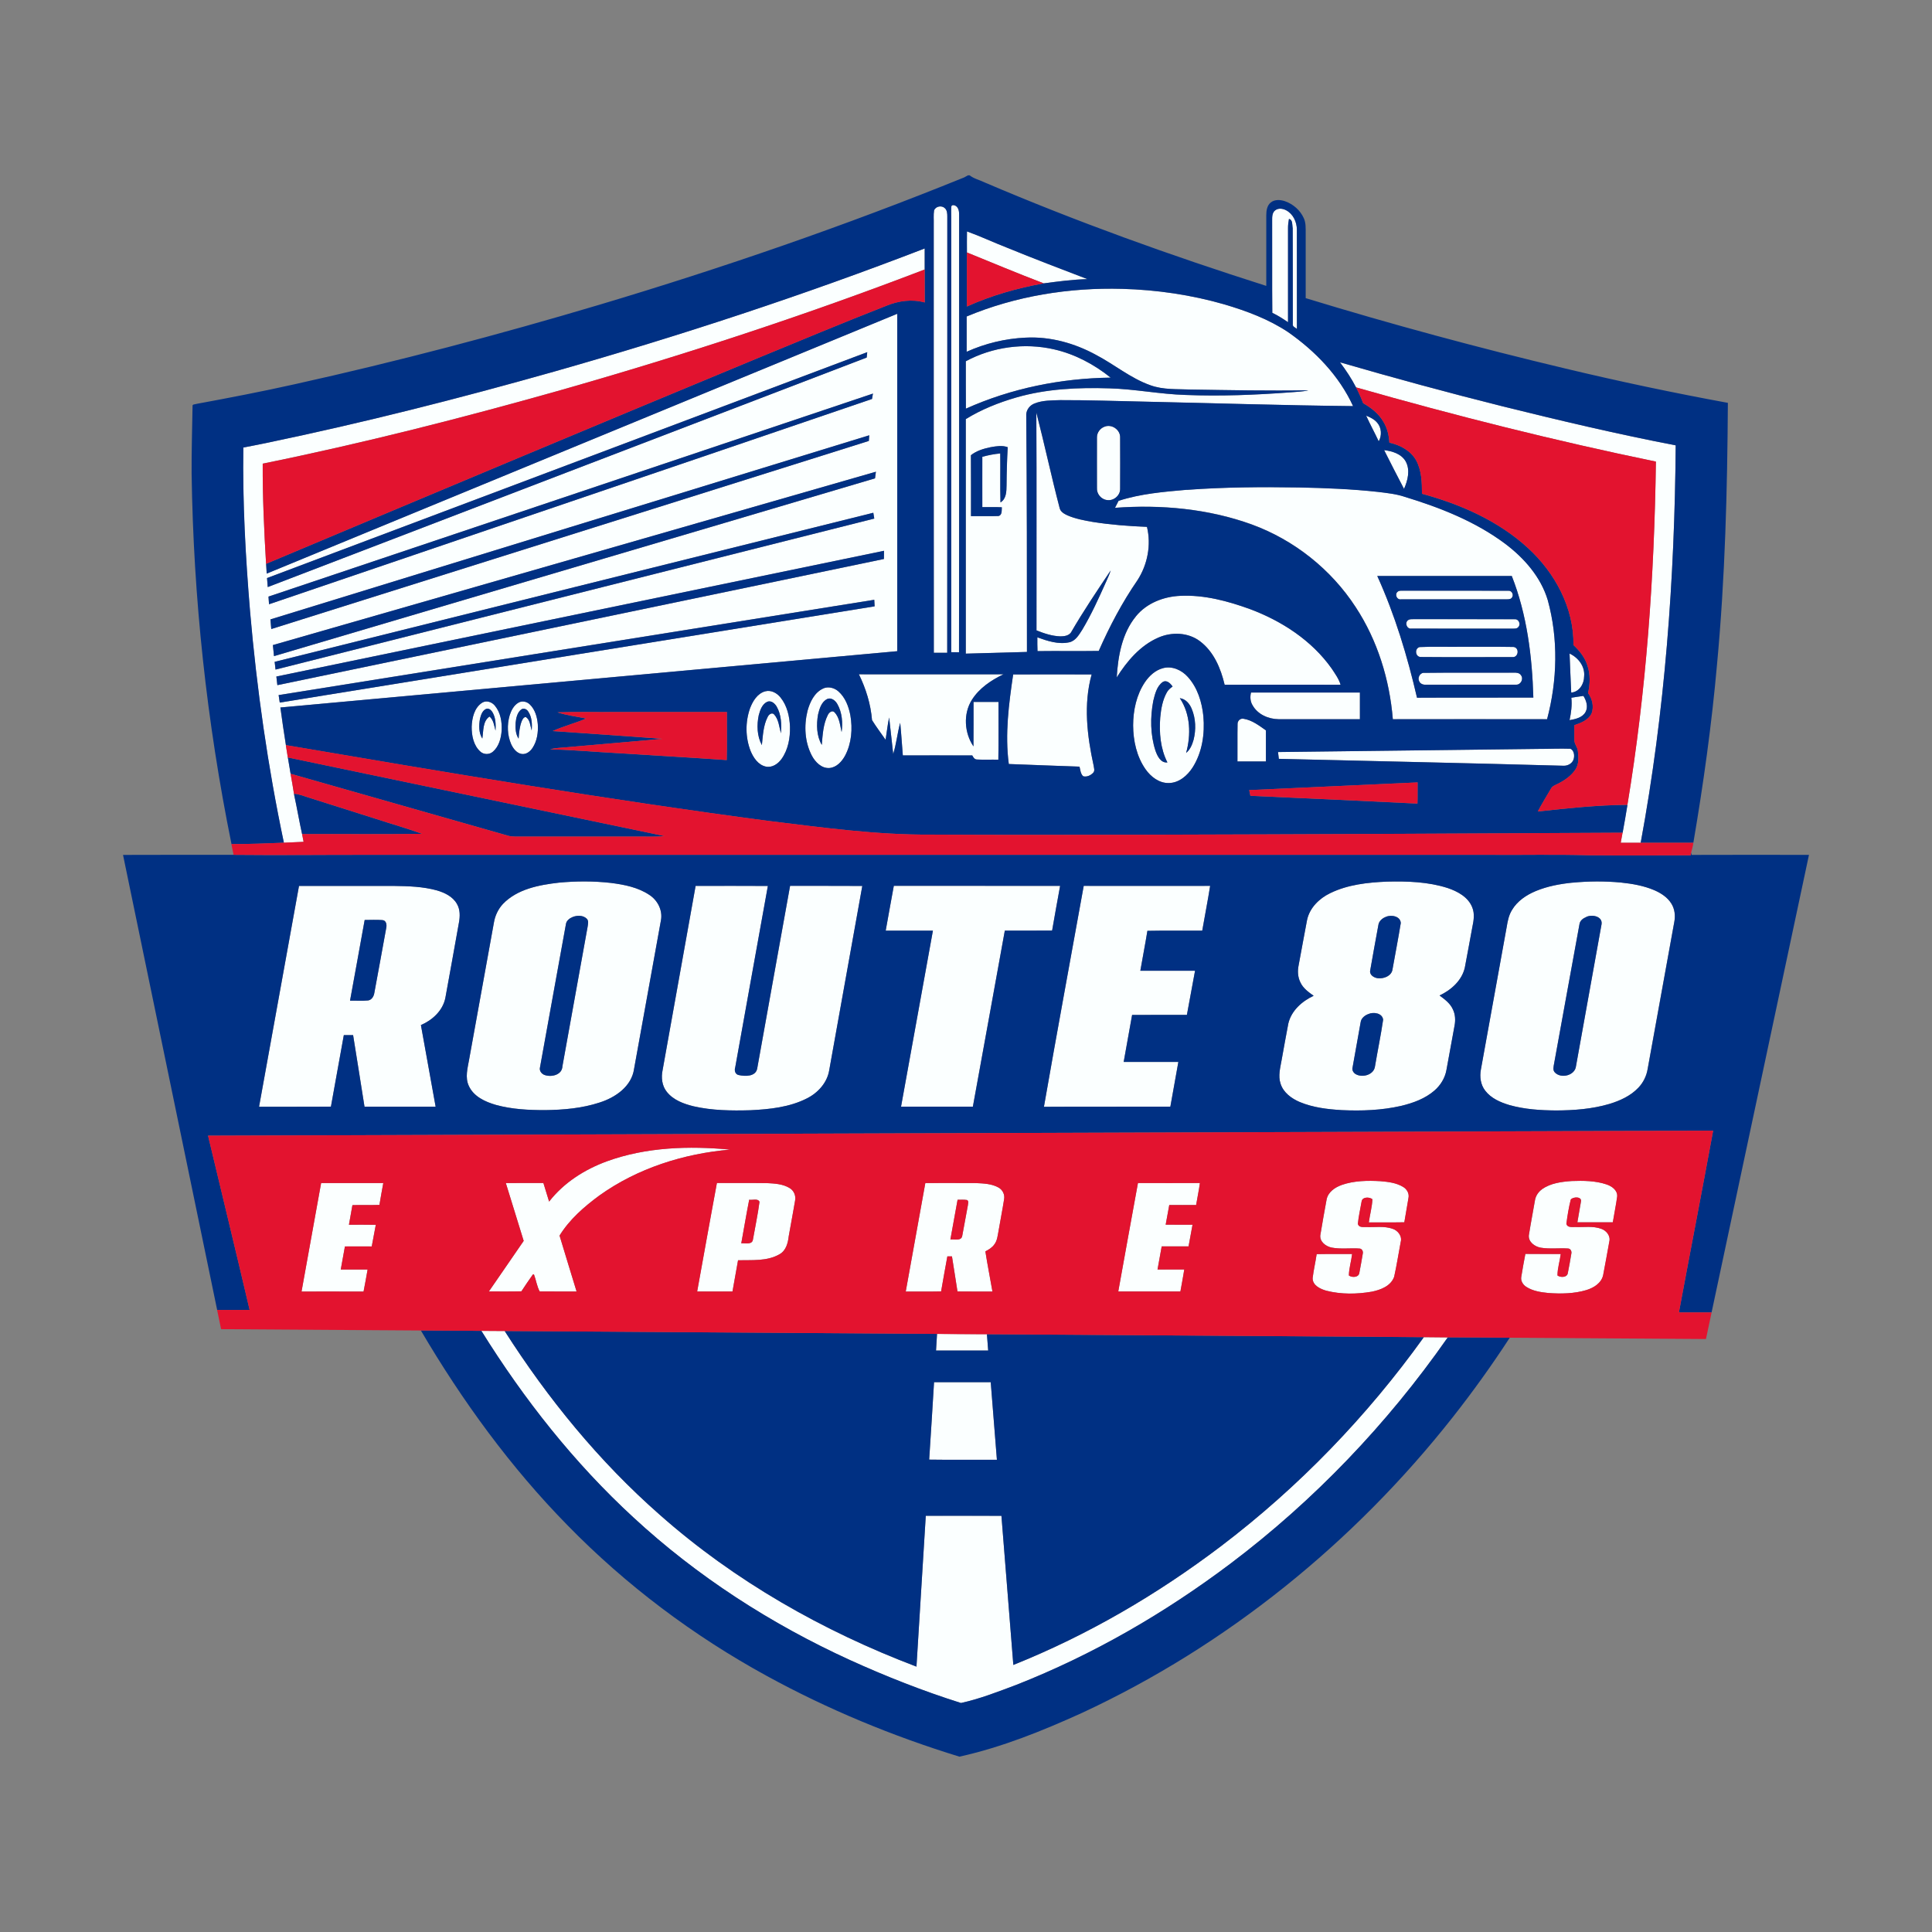 <?xml version="1.0" encoding="UTF-8"?>
<svg id="Layer_1" xmlns="http://www.w3.org/2000/svg" version="1.1" viewBox="0 0 500 500">
  <rect x="0" y="0" width="500" height="500" fill="#808080" stroke="none"/>
  <!-- Generator: Adobe Illustrator 29.7.1, SVG Export Plug-In . SVG Version: 2.1.1 Build 8)  -->
  <defs>
    <style>
      .st0 {
        fill: #e3132f;
      }

      .st1 {
        fill: #fbffff;
      }

      .st2 {
        fill: #003083;
      }
    </style>
  </defs>
  <path class="st1" d="M246.21,53.42c.14-.51.86-.34,1.18-.1.77.53.85,1.55.83,2.41-.03,37.69.03,75.39-.03,113.08-.67-.01-1.34-.02-2.01-.02V56.07c0-.88-.05-1.77.03-2.65"/>
  <path class="st1" d="M241.74,54.45c.39-1.09,1.98-1.38,2.79-.58.61.55.63,1.42.63,2.18-.02,37.63.02,75.26-.02,112.89-1.16,0-2.32,0-3.47,0-.04-36.96,0-73.92-.02-110.88.04-1.21-.1-2.43.09-3.62"/>
  <path class="st1" d="M329.98,54.46c.81-.69,2.02-.52,2.89-.04,1.79.95,2.74,3.01,2.76,4.98.02,8.57,0,17.14.01,25.71-.44-.35-1.21-.58-1.06-1.29-.03-8.25.03-16.5-.03-24.76-.16-.79.08-2.21-.97-2.4-.15.8-.25,1.6-.24,2.41,0,8.1,0,16.21,0,24.31-1.31-.89-2.64-1.75-4.07-2.43-.08-7.96,0-15.93-.04-23.89,0-.9-.02-1.97.75-2.61"/>
  <path class="st1" d="M250.25,59.88c3.52,1.27,6.92,2.88,10.41,4.23,6.88,2.82,13.83,5.46,20.77,8.12-3.79.09-7.56.6-11.31,1.1-6.67-2.55-13.27-5.3-19.88-8,0-1.81-.02-3.63.01-5.45"/>
  <path class="st1" d="M72.11,179.89h0c.1.64.19,1.29.29,1.93,51.31-8.34,102.63-16.6,153.95-24.91-.03-.56-.07-1.13-.09-1.69-51.38,8.22-102.76,16.45-154.15,24.66M71.52,175.08h0c.09.75.18,1.49.26,2.24,52.34-10.84,104.65-21.78,156.98-32.65,0-.71.01-1.41.02-2.12-52.42,10.84-104.84,21.69-157.26,32.54ZM71.08,171.28h0c.07.67.15,1.34.23,2.01,51.65-13.03,103.3-26.06,154.95-39.08-.09-.5-.17-1-.25-1.5-51.66,12.82-103.28,25.73-154.93,38.58ZM70.63,166.94h0c.09.96.19,1.91.29,2.87,51.84-15.38,103.71-30.62,155.54-46.01.07-.57.15-1.15.23-1.71-52.02,14.94-104.03,29.95-156.05,44.86ZM69.98,160.3h0c.07.83.14,1.66.22,2.5,51.55-16.23,103.1-32.46,154.65-48.68.03-.49.06-.97.1-1.46-51.67,15.84-103.31,31.78-154.98,47.65ZM69.48,154.4h0c.05.66.09,1.32.14,1.98,52.02-17.71,104.06-35.37,156.05-53.13.06-.35.18-1.04.24-1.39-52.15,17.51-104.29,35.04-156.44,52.54ZM69.11,149.6h0c.05.78.11,1.55.18,2.33,51.66-19.83,103.34-39.61,155.01-59.4.03-.35.1-1.04.14-1.39-51.79,19.46-103.54,39-155.33,58.46ZM143.62,96.1c32.33-9.19,64.31-19.7,95.67-31.8v5.44c-30.84,11.84-62.27,22.14-94.04,31.18-25.53,7.21-51.26,13.78-77.26,19.06-.04,8.65.36,17.29.87,25.92.05.84.1,1.69.15,2.54,54.38-22.44,108.79-44.82,163.18-67.24.01,29.11,0,58.21,0,87.32-53.22,4.86-106.43,9.72-159.64,14.57.44,3.25.91,6.5,1.43,9.74.17,1.07.34,2.13.51,3.2.23,1.41.46,2.82.71,4.23.34,1.8.62,3.62.92,5.42.74,3.39,1.31,6.8,2.06,10.19.14.66.27,1.33.39,2-1.71.06-3.42.15-5.12.23-4.16-19.73-7.01-39.72-8.75-59.8-1.18-14.12-1.96-28.3-1.75-42.48,1.97-.38,3.95-.76,5.92-1.17,25.14-5.23,50.05-11.55,74.75-18.55Z"/>
  <path class="st1" d="M251.26,117.82h0c.05,5.25,0,10.51.02,15.76,2.36-.03,4.73.06,7.1-.03,1-.21.81-1.49.88-2.26-1.68-.09-3.36-.03-5.05-.04,0-4.34-.01-8.68,0-13.02,1.52-.43,3.07-.73,4.64-.87.06,4.22-.06,8.45.06,12.67,1.53-.91,1.55-2.87,1.57-4.45.02-3.28.12-6.56.3-9.84-1.43-.53-2.98-.25-4.43,0-1.81.37-3.65.91-5.11,2.09M250.17,81.91c12.69-5.31,26.56-7.53,40.27-7.15,8.93.25,17.84,1.55,26.43,4.02,5.77,1.71,11.5,3.84,16.53,7.2,7,4.9,13.2,11.29,16.78,19.13-18.03-.19-36.04-.76-54.06-1.16-7.24-.14-14.48-.41-21.72-.39-2.24.08-4.58.02-6.69.88-1.15.45-2.03,1.54-2.11,2.79.18,20.5.19,41,.18,61.5-5.28.15-10.55.3-15.83.44,0-20.23,0-40.47,0-60.7,4.05-2.5,8.51-4.28,13.08-5.6,7.8-2.25,16.01-2.62,24.08-2.36,6.61.18,13.13,1.52,19.74,1.71,9,.36,18.02,0,27.01-.67,1.58-.15,3.2-.16,4.75-.54-10.14.18-20.29-.03-30.44-.19-3.51-.16-7.14.11-10.5-1.13-5.07-1.8-9.24-5.33-13.96-7.81-5.56-3.05-11.91-4.84-18.29-4.49-5.25.23-10.45,1.49-15.24,3.65-.01-3.04,0-6.08,0-9.12Z"/>
  <path class="st1" d="M249.95,93.49c6.91-3.72,15.18-4.84,22.83-3.08,5.38,1.22,10.37,3.88,14.66,7.32-12.84.16-25.73,2.75-37.47,8.03-.04-4.09,0-8.18-.02-12.27"/>
  <path class="st1" d="M346.79,93.77c13.89,4.04,27.86,7.84,41.9,11.35,14.92,3.7,29.88,7.24,44.98,10.14-.25,34.45-2.78,68.95-9.06,102.85-1.72,0-3.45,0-5.17,0,.16-.87.32-1.74.48-2.61.44-2.4.85-4.81,1.25-7.21,4.86-29.35,6.98-59.1,7.37-88.83-26.11-5.37-51.97-11.9-77.61-19.21-1.18-2.29-2.6-4.43-4.15-6.48"/>
  <path class="st1" d="M268.21,106.84c2.11,8.17,3.86,16.43,6,24.59.2,1,1.17,1.54,2.02,1.94,2.08.91,4.33,1.32,6.55,1.7,4.65.74,9.35,1.1,14.04,1.28,1.15,4.69.15,9.8-2.47,13.83-3.95,5.73-7.2,11.92-10.01,18.28-5.28.09-10.57-.02-15.85.05-.06-1.19-.04-2.38-.04-3.57,2.62.95,5.47,1.9,8.28,1.28,1.62-.37,2.49-1.93,3.33-3.22,2.39-3.99,4.3-8.25,6.21-12.5.41-.95.86-1.88,1.16-2.87-3.53,5.29-7.1,10.57-10.29,16.08-.62.83-1.76.98-2.73.98-2.15-.06-4.2-.77-6.18-1.54-.03-18.77.05-37.54-.04-56.31"/>
  <path class="st1" d="M353.55,107.56c1.05.43,2.13.94,2.87,1.83,1.14,1.31,1.24,3.34.39,4.82-1.05-2.24-2.24-4.41-3.26-6.66"/>
  <path class="st1" d="M285.9,110.41c1.84-.72,4.06.83,3.99,2.81.01,4.45.02,8.91,0,13.36,0,1.71-1.74,3.12-3.42,2.83-1.51-.18-2.69-1.63-2.58-3.13,0-4.36-.02-8.72,0-13.09-.01-1.23.85-2.39,2.01-2.78"/>
  <path class="st1" d="M358.21,116.49c2.1.26,4.44.96,5.57,2.9,1.24,2.24.55,4.94-.42,7.14-1.75-3.32-3.45-6.69-5.15-10.04"/>
  <path class="st1" d="M356.44,149.07h0c4.57,10.08,7.79,20.73,10.28,31.5,10.04-.06,20.08.01,30.11-.04-.31-10.66-1.65-21.47-5.58-31.46-11.6,0-23.2,0-34.81,0M307.15,126.76c9.67-.72,19.38-.77,29.07-.62,6.82.14,13.64.4,20.42,1.15,2.35.29,4.72.53,6.97,1.29,9.15,2.79,18.24,6.37,25.95,12.14,4.91,3.71,9.22,8.6,11.01,14.59,2.76,10.03,2.48,20.8-.18,30.81-13.31,0-26.62-.02-39.92,0-.84-10.25-3.96-20.4-9.63-29.03-6.35-9.76-15.92-17.36-26.85-21.36-11.28-4.09-23.51-5.2-35.42-4.32.3-.61.61-1.21.92-1.81,5.7-1.85,11.73-2.34,17.67-2.86Z"/>
  <path class="st1" d="M361.74,153.12c.42-.36,1.04-.2,1.55-.25,9.02.03,18.04-.01,27.06.02.85-.09,1.45.99.98,1.69-.25.49-.85.54-1.33.53-9.13,0-18.26,0-27.39,0-1.11.23-1.76-1.34-.88-1.98"/>
  <path class="st1" d="M293.98,159.5c2.78-3.42,7.19-5.11,11.51-5.3,6.18-.29,12.26,1.35,18.03,3.44,8.23,3.08,15.98,8.12,21.11,15.36.88,1.33,1.85,2.66,2.32,4.21-10-.02-20.01-.02-30.01,0-.99-4.23-2.82-8.59-6.4-11.27-3.05-2.3-7.3-2.43-10.73-.94-4.69,2.03-8.13,6.08-10.8,10.32.34-5.54,1.36-11.42,4.98-15.82"/>
  <path class="st1" d="M364.42,160.49c.44-.34,1.04-.23,1.56-.26,8.69.03,17.38-.02,26.06.02.99-.07,1.57,1.25.94,1.98-.37.53-1.07.44-1.62.46-8.7-.02-17.39,0-26.09-.02-1.18.18-1.81-1.52-.85-2.19"/>
  <path class="st1" d="M367.4,167.46c3.53-.17,7.08-.02,10.62-.07,4.55.03,9.11-.05,13.67.04,1.62.18,1.31,2.81-.32,2.62-7.92,0-15.84.05-23.76-.02-1.37-.09-1.55-2.24-.21-2.57"/>
  <path class="st1" d="M406.2,169.14c2.25,1.03,4.04,3.34,3.77,5.91,0,1.94-1.24,4.03-3.34,4.19-.14-3.37-.32-6.73-.43-10.1"/>
  <path class="st1" d="M305.34,180.69h0c2.77,4.11,2.93,9.49,1.63,14.15,1.05-.84,1.57-2.14,1.93-3.4.65-2.62.57-5.47-.47-7.97-.54-1.33-1.58-2.6-3.09-2.79M300.92,176.5h0c-1.57,1.1-2.02,3.13-2.46,4.89-.81,4.24-.77,8.74.56,12.88.49,1.38,1.34,3.22,3.1,3.06-1.81-3.57-2.16-7.69-1.86-11.63.21-2.23.6-4.52,1.71-6.5.33-.65.91-1.11,1.49-1.52-.54-.8-1.51-1.81-2.55-1.17ZM300.98,172.92c2.36-.65,4.83.48,6.41,2.24,2.53,2.77,3.68,6.53,4.05,10.2.4,4.54-.3,9.34-2.77,13.24-1.36,2.12-3.55,4.03-6.19,4.05-2.48.05-4.63-1.61-6-3.56-2.31-3.29-3.2-7.39-3.22-11.37.01-3.9.87-7.91,3.06-11.18,1.12-1.65,2.7-3.1,4.67-3.62Z"/>
  <path class="st1" d="M368.37,174.12c7.77-.1,15.55,0,23.32-.05.7-.03,1.56.01,1.96.7.71.96-.11,2.48-1.3,2.41-7.8.03-15.59,0-23.39.01-.67.04-1.39-.23-1.67-.88-.48-.86.11-2.06,1.08-2.21"/>
  <path class="st1" d="M222.29,174.52c12.47,0,24.95.01,37.42,0-3.2,1.52-6.3,3.6-8.21,6.65-2.26,3.62-1.92,8.52.43,12.01.05-3.84,0-7.68.02-11.51,2.16,0,4.31,0,6.46,0-.03,4.99.06,9.98-.04,14.96-1.86-.07-3.73.06-5.58-.06-.61-.03-.9-.59-1.17-1.05-5.99-.03-11.98,0-17.97-.01-.23-2.81-.39-5.63-.68-8.43-.74,2.66-.99,5.44-1.81,8.07-.36-3.15-.69-6.3-1.05-9.45-.42,1.9-.6,3.85-.92,5.77-1.18-1.69-2.42-3.35-3.51-5.09-.33-4.13-1.57-8.14-3.39-11.84"/>
  <path class="st1" d="M262.21,174.54c6.77-.02,13.53-.03,20.3,0-2.15,7.72-1.18,15.87.51,23.57.07.61.39,1.33-.09,1.85-.63.69-1.68,1.19-2.62.92-.68-.63-.72-1.63-.94-2.48-6.1-.23-12.2-.43-18.3-.68-1.03-7.72,0-15.54,1.13-23.19"/>
  <path class="st1" d="M214.07,180.9h0c-1.47.75-2,2.5-2.36,4-.46,2.62-.41,5.54.96,7.89.22-2.62.36-5.36,1.57-7.75.28-.61,1.1-1.32,1.72-.7,1.31,1.36,1.44,3.38,1.84,5.14.33-2.44.14-5.07-1.09-7.24-.5-.91-1.56-1.81-2.65-1.33M213.04,178.18c1.33-.58,2.91-.18,3.96.77,1.77,1.56,2.63,3.89,3.08,6.16.61,3.49.31,7.25-1.35,10.43-.84,1.55-2.23,3.09-4.09,3.23-2.04.12-3.63-1.53-4.52-3.19-1.85-3.52-2.07-7.74-1.14-11.56.62-2.3,1.77-4.8,4.07-5.83Z"/>
  <path class="st1" d="M196.37,185.07h0c-.54,2.57-.47,5.42.8,7.77.27-2.47.35-5.07,1.52-7.32.27-.6,1.09-1.24,1.67-.6,1.19,1.33,1.29,3.21,1.74,4.86.19-2.32.1-4.79-1.07-6.86-.47-.84-1.41-1.7-2.44-1.31-1.34.6-1.87,2.14-2.22,3.47M198.04,178.91c1.52-.4,3.05.45,3.97,1.62,1.7,2.12,2.33,4.9,2.43,7.56.07,2.88-.47,5.91-2.17,8.31-.91,1.28-2.45,2.35-4.09,1.99-1.96-.43-3.19-2.27-3.92-4.01-1.38-3.51-1.41-7.53-.16-11.07.7-1.85,1.9-3.84,3.93-4.4Z"/>
  <path class="st1" d="M324.13,182.46c-.57-.98-.64-2.16-.36-3.24,9.39,0,18.79,0,28.18,0,0,2.3,0,4.61,0,6.91-7.01,0-14.03,0-21.04,0-2.65-.03-5.47-1.25-6.77-3.67"/>
  <path class="st1" d="M406.66,180.57c1.04-.18,2.08-.32,3.13-.47.77,1.22,1.29,2.85.53,4.2-.83,1.44-2.62,1.81-4.12,2.08.4-1.91.68-3.86.46-5.81"/>
  <path class="st1" d="M124.21,186.07h0c-.28,1.68-.32,3.58.61,5.07.33-1.91.05-4.48,1.87-5.7,1.07.92,1.19,2.38,1.55,3.65.09-1.55.06-3.18-.68-4.58-.3-.57-.82-1.15-1.52-1.12-1.17.3-1.58,1.63-1.83,2.68M124.81,181.84c1.11-.67,2.54-.14,3.29.82,1.45,1.76,1.83,4.16,1.73,6.38-.14,1.99-.69,4.16-2.28,5.51-.91.8-2.36.77-3.25-.05-1.77-1.6-2.26-4.16-2.23-6.45.09-2.27.69-4.92,2.74-6.21Z"/>
  <path class="st1" d="M134.89,183.62h0c-1.03.81-1.31,2.21-1.44,3.44-.08,1.39-.03,2.91.77,4.1.13-1.52.23-3.07.8-4.5.2-.47.47-1.05,1.05-1.11,1.16.74,1.16,2.31,1.53,3.5.15-1.67.07-3.51-.91-4.94-.36-.58-1.19-.98-1.79-.49M134.19,181.84c.94-.56,2.17-.28,2.93.46,1.38,1.32,1.91,3.28,2.07,5.13.14,2.1-.18,4.33-1.36,6.12-.61.93-1.64,1.74-2.81,1.57-1.33-.21-2.21-1.4-2.73-2.55-1-2.31-1.09-4.98-.4-7.39.4-1.3,1.08-2.65,2.31-3.35Z"/>
  <path class="st1" d="M320.28,187.41c-.05-.85.73-1.59,1.59-1.39,2.18.36,3.99,1.76,5.75,3,0,2.68,0,5.36,0,8.04-2.46,0-4.91,0-7.37,0,.03-3.22-.03-6.44.03-9.65"/>
  <path class="st1" d="M330.75,194.62c22.43-.28,44.86-.54,67.3-.81,2.79,0,5.59-.14,8.38-.04.95.45,1.09,1.74.84,2.65-.3,1.11-1.46,1.77-2.56,1.75-24.58-.68-49.17-1.2-73.75-1.79-.07-.59-.14-1.18-.21-1.77"/>
  <path class="st1" d="M148.2,237.32h0c-.79.32-1.61.92-1.74,1.82-2.26,12.37-4.47,24.75-6.72,37.12-.23.91.49,1.76,1.34,1.99,1.76.56,4.4-.1,4.47-2.31,2.16-12.02,4.34-24.04,6.51-36.06.09-.7.35-1.53-.2-2.1-.94-.96-2.5-.92-3.67-.46M144.63,228.43c4.48-.42,9.01-.43,13.48.07,3.44.44,6.98,1.13,9.91,3.08,2.16,1.37,3.51,3.98,3.04,6.55-2.31,12.83-4.64,25.66-6.96,38.49-.63,4.55-4.86,7.44-8.95,8.72-4.53,1.49-9.34,1.9-14.09,1.96-4.27,0-8.59-.21-12.72-1.35-2.77-.8-5.78-2.17-7.03-4.96-.98-2.17-.3-4.53.09-6.74,2.14-11.8,4.28-23.61,6.41-35.41.29-1.81,1.09-3.54,2.34-4.89,3.73-3.88,9.35-4.93,14.48-5.52Z"/>
  <path class="st1" d="M354.1,262.45h0c-.95.36-1.85,1.1-1.97,2.17-.69,3.88-1.4,7.76-2.08,11.64-.21.72.26,1.44.89,1.77,1.73.94,4.62.12,4.91-2.04.67-4.04,1.52-8.05,2.11-12.09-.19-1.73-2.52-2.08-3.85-1.45M358.68,237.28h0c-.96.35-1.85,1.12-1.97,2.19-.7,3.92-1.45,7.84-2.12,11.77-.16,1.1,1.03,1.81,1.99,1.92,1.53.19,3.58-.57,3.8-2.3.71-3.99,1.49-7.97,2.14-11.97-.07-1.79-2.48-2.22-3.84-1.61ZM344.25,231.15c4.55-2.22,9.69-2.77,14.69-2.99,5.27-.13,10.66.03,15.72,1.66,2.59.88,5.34,2.35,6.37,5.04.66,1.61.37,3.38.02,5.03-.66,3.5-1.27,7.01-1.95,10.5-.75,3.36-3.53,5.82-6.54,7.24,1.35,1.01,2.79,2.05,3.47,3.65.61,1.28.67,2.76.41,4.14-.72,3.84-1.39,7.69-2.11,11.53-.37,2.05-1.53,3.92-3.09,5.28-2.42,2.1-5.51,3.22-8.58,3.96-5.05,1.16-10.27,1.35-15.42,1.11-3.68-.22-7.43-.66-10.85-2.09-2.15-.91-4.25-2.44-4.98-4.75-.69-2.05-.06-4.18.29-6.22.58-3.1,1.1-6.22,1.71-9.32.76-3.35,3.54-5.81,6.56-7.21-1.33-.96-2.74-1.95-3.44-3.49-.67-1.35-.75-2.93-.45-4.39.73-3.88,1.42-7.78,2.17-11.66.64-3.19,3.16-5.65,6-7.02Z"/>
  <path class="st1" d="M410.49,237.33h0c-.8.32-1.61.94-1.73,1.85-2.21,12.01-4.36,24.03-6.56,36.04-.12.77-.43,1.72.22,2.35,1.61,1.64,5.18.76,5.44-1.66,2.2-12.26,4.43-24.51,6.62-36.76.28-2.06-2.56-2.58-4-1.83M406.93,228.43c4.16-.4,8.37-.42,12.53-.04,2.98.31,5.98.83,8.74,2.02,1.68.75,3.32,1.8,4.31,3.39.9,1.4,1.1,3.15.79,4.76-2.3,12.69-4.6,25.39-6.9,38.08-.29,1.81-1.13,3.52-2.39,4.84-2.01,2.14-4.77,3.38-7.54,4.22-4.46,1.31-9.14,1.67-13.77,1.68-4.05-.03-8.14-.29-12.05-1.39-2.35-.69-4.76-1.73-6.29-3.73-1.2-1.53-1.47-3.6-1.12-5.47,2.23-12.3,4.46-24.61,6.68-36.91.24-1.52.55-3.06,1.37-4.38,1.37-2.32,3.71-3.88,6.15-4.9,3.01-1.25,6.25-1.84,9.47-2.18Z"/>
  <path class="st1" d="M94.37,238.09h0c-1.24,6.97-2.53,13.92-3.79,20.89,1.57-.04,3.15.09,4.71-.07.95-.16,1.47-1.12,1.59-2,1.02-5.57,2.06-11.13,3.06-16.7.2-.8.05-2.02-.98-2.09-1.53-.12-3.06-.03-4.6-.03M77.38,229.27c8.2,0,16.4,0,24.6,0,3.72.05,7.5.16,11.1,1.16,2.02.59,4.12,1.59,5.19,3.51.86,1.47.81,3.26.5,4.88-1.18,6.49-2.3,12.98-3.51,19.46-.67,3.27-3.34,5.72-6.32,7,1.26,7.04,2.54,14.09,3.81,21.13-6.14,0-12.27,0-18.41,0-.99-6.18-1.94-12.36-2.95-18.53-.8,0-1.6,0-2.4,0-1.11,6.17-2.25,12.34-3.34,18.51-6.2.06-12.4,0-18.6.02,3.43-19.05,6.89-38.1,10.34-57.15Z"/>
  <path class="st1" d="M180.02,229.27c6.24,0,12.47-.02,18.71.01-2.84,15.65-5.63,31.31-8.45,46.96-.27.79,0,1.82.91,1.98,1.66.38,4.44.43,4.79-1.75,2.85-15.74,5.64-31.49,8.5-47.22,6.23.03,12.46-.02,18.69.03-2.88,15.89-5.7,31.79-8.56,47.68-.52,3.23-2.9,5.85-5.75,7.29-4.51,2.3-9.67,2.84-14.66,3.08-4.91.14-9.88.08-14.69-1.02-2.56-.63-5.26-1.61-6.94-3.75-1.26-1.57-1.49-3.71-1.08-5.63,2.84-15.89,5.71-31.77,8.54-47.66"/>
  <path class="st1" d="M231.32,229.26c14.34.02,28.68-.01,43.03.02-.7,3.85-1.41,7.7-2.07,11.56-4.08.05-8.16,0-12.24.02-2.76,15.18-5.49,30.38-8.27,45.56-6.2,0-12.39,0-18.59,0,2.75-15.18,5.51-30.37,8.25-45.55-4.07,0-8.14,0-12.22,0,.7-3.86,1.38-7.73,2.1-11.59"/>
  <path class="st1" d="M280.47,229.26c10.91,0,21.81.02,32.71,0-.61,3.88-1.38,7.73-2.05,11.6-4.73.03-9.47-.06-14.19.04-.56,3.45-1.23,6.88-1.83,10.33,4.72,0,9.44,0,14.16,0-.7,3.81-1.4,7.62-2.11,11.42-4.72.01-9.45-.02-14.18.02-.71,4.06-1.47,8.11-2.18,12.16,4.71,0,9.43,0,14.15,0-.68,3.86-1.39,7.71-2.07,11.57-10.91.04-21.81-.03-32.72.04,3.33-19.08,6.87-38.12,10.3-57.18"/>
  <path class="st1" d="M157.08,300.54c10.16-3.69,21.22-4.02,31.88-3.02-12.02,1.04-23.98,4.82-33.84,11.87-3.93,2.9-7.72,6.18-10.31,10.38,1.44,4.83,2.95,9.64,4.41,14.47-3.18-.01-6.37.03-9.55-.02-.73-1.33-.94-2.96-1.48-4.4-.07,0-.2,0-.27,0-1.02,1.44-2.03,2.88-2.98,4.37-2.81.09-5.61.02-8.42.04,2.99-4.37,6.03-8.72,9.01-13.09-1.55-4.99-3.07-9.98-4.62-14.96,3.24-.04,6.48,0,9.72-.02.5,1.6.97,3.21,1.48,4.81,3.8-4.9,9.21-8.32,14.97-10.43"/>
  <path class="st1" d="M347.25,306.66c3.2-1.11,6.67-1.16,10.02-.97,2.01.17,4.12.42,5.88,1.49.97.57,1.63,1.72,1.37,2.87-.32,2.1-.75,4.17-1.07,6.28-3.06.06-6.13,0-9.19.03.26-2,.84-3.98.93-6-.77-.63-2.65-.64-2.8.61-.32,1.91-.78,3.81-.96,5.73.19,1.05,1.42.84,2.2.86,2.24.09,4.55-.3,6.71.42,1.42.44,2.61,1.91,2.17,3.46-.57,2.99-1.03,6.01-1.69,8.98-.85,2.41-3.52,3.41-5.81,3.87-3.87.66-7.91.71-11.73-.25-1.56-.44-3.59-1.37-3.56-3.27.25-2.08.74-4.13,1.04-6.2,3.06-.07,6.12,0,9.18-.04-.21,1.86-.81,3.69-.84,5.56.78.6,2.57.55,2.71-.69.31-1.67.63-3.34.9-5.03.11-.53-.2-1.15-.76-1.24-2.44-.19-4.92.21-7.33-.26-1.48-.31-3.06-1.48-2.92-3.15.5-3.12,1.08-6.23,1.64-9.33.4-1.92,2.19-3.12,3.93-3.73"/>
  <path class="st1" d="M399.1,307.75c2.23-1.55,5.02-1.91,7.67-2.1,3.01-.11,6.13-.09,9.02.88,1.36.45,2.89,1.52,2.75,3.14-.3,2.24-.76,4.45-1.13,6.67-3.06,0-6.11,0-9.17,0,.28-1.79.64-3.56.92-5.34.34-1.39-2.04-1.33-2.63-.55-.52,2.04-.86,4.15-1.13,6.24.22,1.08,1.51.84,2.32.86,2.21.09,4.53-.31,6.66.45,1.37.45,2.51,1.86,2.12,3.35-.53,2.9-1.04,5.81-1.6,8.7-.47,2.03-2.44,3.24-4.3,3.81-3.19.96-6.58,1-9.87.77-1.95-.2-3.99-.5-5.68-1.57-.89-.56-1.55-1.6-1.32-2.67.31-1.97.67-3.92,1.05-5.88,3.05.03,6.1,0,9.16.02-.24,1.85-.85,3.68-.85,5.56.78.58,2.53.56,2.68-.65.33-1.67.64-3.35.91-5.03.14-.57-.23-1.29-.86-1.3-2.35-.16-4.74.18-7.07-.21-1.53-.28-3.22-1.46-3.07-3.2.47-3.01,1.06-5.99,1.57-8.99.18-1.2.89-2.27,1.88-2.96"/>
  <path class="st1" d="M83.11,306.17c5.36,0,10.72,0,16.08,0-.33,1.88-.7,3.77-1,5.66-2.33.08-4.66-.02-6.99.06-.28,1.69-.6,3.37-.9,5.07,2.32,0,4.64-.03,6.95.02-.37,1.86-.68,3.73-1.05,5.6-2.31-.02-4.62,0-6.94,0-.36,1.99-.72,3.98-1.08,5.97,2.32,0,4.63,0,6.95,0-.35,1.9-.66,3.81-1.05,5.71-5.35-.03-10.7-.01-16.05-.01,1.68-9.36,3.39-18.72,5.07-28.08"/>
  <path class="st1" d="M193.89,310.49h0c-.74,3.75-1.36,7.52-2.05,11.28,1.01-.1,2.84.46,3.03-1.01.56-3.24,1.26-6.47,1.69-9.73-.44-.97-1.83-.37-2.67-.54M185.54,306.15c4.3.04,8.59-.02,12.89.03,2.04.1,4.21.21,5.98,1.32,1.07.66,1.6,1.99,1.35,3.22-.5,3.07-1.11,6.12-1.64,9.19-.2,1.77-.7,3.74-2.38,4.68-3.24,1.86-7.15,1.47-10.74,1.56-.47,2.7-.97,5.39-1.44,8.08-3.05.02-6.09,0-9.14,0,1.71-9.36,3.35-18.74,5.11-28.09Z"/>
  <path class="st1" d="M247.82,310.5h0c-.62,3.42-1.25,6.84-1.86,10.27,1.03-.12,2.89.5,3.08-1,.5-2.59.95-5.2,1.44-7.8.03-.45.31-1.15-.23-1.41-.81-.12-1.62-.06-2.43-.06M239.47,306.17c4.36,0,8.73-.03,13.09.01,1.97.09,4.05.16,5.82,1.13,1.08.57,1.7,1.82,1.49,3.03-.44,2.8-1,5.59-1.47,8.39-.21,1.13-.32,2.36-1.05,3.31-.57.83-1.45,1.36-2.33,1.81.53,3.48,1.24,6.93,1.83,10.4-3.02,0-6.03.03-9.05-.02-.45-3.03-.95-6.06-1.43-9.09-.4,0-.8,0-1.19.01-.53,3.02-1.11,6.04-1.62,9.07-3.05.07-6.1,0-9.15.03,1.68-9.36,3.39-18.72,5.07-28.08Z"/>
  <path class="st1" d="M294.51,306.15c5.34.03,10.68.02,16.02,0-.25,1.91-.67,3.79-.98,5.69-2.32.02-4.64,0-6.95,0-.32,1.69-.61,3.39-.93,5.09,2.32.02,4.64,0,6.95.01-.34,1.87-.69,3.74-1.03,5.61-2.32.01-4.64,0-6.95,0-.36,1.99-.72,3.98-1.08,5.98,2.31,0,4.61,0,6.92-.01-.28,1.91-.67,3.8-1,5.7-5.36,0-10.72,0-16.08,0,1.7-9.36,3.36-18.73,5.1-28.09"/>
  <path class="st1" d="M124.58,344.42c2.01.03,4.02.02,6.02.04,11.18,17.52,24.47,33.79,40.11,47.54,19.41,17.18,42.3,30.16,66.47,39.33.8-13.01,1.61-26.02,2.41-39.04,6.52,0,13.05-.02,19.58.01,1.01,12.86,2.06,25.72,3.08,38.59,19.23-7.7,37.27-18.25,53.76-30.75,20.08-15.25,37.79-33.59,52.48-54.08,2.06.03,4.12.03,6.19.06l-.19.27c-15.49,22.15-34.4,41.93-55.98,58.23-17.03,12.83-35.65,23.62-55.5,31.43-4.69,1.76-9.41,3.62-14.31,4.69-9.8-3.09-19.38-6.87-28.74-11.12-20.41-9.32-39.52-21.63-56.01-36.88-15.34-14.12-28.37-30.63-39.37-48.31"/>
  <path class="st1" d="M242.51,345.21c4.3.05,8.6.07,12.91.08.1,1.41.22,2.82.33,4.23-4.5,0-9,0-13.5,0,.09-1.44.18-2.88.26-4.31"/>
  <path class="st1" d="M241.73,357.71c4.89,0,9.78,0,14.67,0,.53,6.69,1.08,13.39,1.6,20.08-5.84-.03-11.69.05-17.53-.04.46-6.68.84-13.36,1.26-20.04"/>
  <path class="st2" d="M323.29,204.47h0c.1.49.2.99.31,1.49,14.41.62,28.82,1.31,43.23,2.01.07-1.83,0-3.66.04-5.48-14.53.63-29.06,1.36-43.59,1.99M330.75,194.62h0c.07.59.14,1.18.21,1.77,24.58.59,49.17,1.11,73.75,1.79,1.1.01,2.26-.64,2.56-1.75.25-.91.11-2.21-.84-2.65-2.79-.1-5.59.05-8.38.04-22.44.26-44.87.53-67.3.81ZM320.28,187.41h0c-.06,3.21,0,6.44-.03,9.65,2.46,0,4.91,0,7.37,0,0-2.68,0-5.36,0-8.04-1.76-1.24-3.58-2.64-5.75-3-.86-.2-1.64.54-1.59,1.39ZM144.24,184.35h0c2.42.79,4.98,1.09,7.47,1.61-2.85,1.2-5.86,1.97-8.68,3.24,9.49.67,18.98,1.28,28.46,2.02-8.35.74-16.7,1.46-25.05,2.19-1.36.13-2.75.15-4.08.5,5.81.17,11.61.69,17.42,1,9.43.61,18.87,1.14,28.29,1.8.12-4.14.01-8.29.05-12.43-9.67-.01-19.33,0-29,0-4.96.05-9.93-.1-14.89.08ZM134.19,181.84h0c-1.23.7-1.9,2.04-2.31,3.35-.69,2.41-.6,5.08.4,7.39.53,1.14,1.41,2.33,2.73,2.55,1.17.17,2.21-.65,2.81-1.57,1.18-1.79,1.5-4.02,1.36-6.12-.16-1.85-.69-3.81-2.07-5.13-.76-.75-1.99-1.03-2.93-.46ZM124.81,181.84h0c-2.05,1.29-2.65,3.94-2.74,6.21-.02,2.29.46,4.85,2.23,6.45.89.82,2.34.85,3.25.05,1.58-1.34,2.14-3.52,2.28-5.51.1-2.22-.28-4.62-1.73-6.38-.75-.96-2.18-1.49-3.29-.82ZM406.66,180.57h0c.22,1.95-.06,3.91-.46,5.81,1.51-.27,3.29-.64,4.12-2.08.76-1.35.23-2.98-.53-4.2-1.05.15-2.09.29-3.13.47ZM324.13,182.46h0c1.3,2.41,4.12,3.64,6.77,3.67,7.01.02,14.03,0,21.04,0,0-2.31,0-4.61,0-6.91-9.39,0-18.79,0-28.18,0-.27,1.09-.21,2.26.36,3.24ZM198.04,178.91h0c-2.03.56-3.23,2.55-3.93,4.4-1.25,3.55-1.22,7.57.16,11.07.73,1.74,1.95,3.58,3.92,4.01,1.64.36,3.18-.71,4.09-1.99,1.7-2.39,2.24-5.42,2.17-8.31-.1-2.66-.73-5.44-2.43-7.56-.93-1.17-2.45-2.03-3.97-1.62ZM213.04,178.18h0c-2.29,1.04-3.44,3.54-4.07,5.83-.94,3.82-.71,8.04,1.14,11.56.89,1.66,2.49,3.31,4.52,3.19,1.87-.14,3.25-1.68,4.09-3.23,1.67-3.17,1.96-6.93,1.35-10.43-.44-2.27-1.31-4.6-3.08-6.16-1.05-.95-2.64-1.35-3.96-.77ZM262.21,174.54h0c-1.13,7.65-2.16,15.47-1.13,23.19,6.1.25,12.2.45,18.3.68.22.84.26,1.84.94,2.48.94.28,1.99-.22,2.62-.92.47-.52.16-1.24.09-1.85-1.69-7.7-2.66-15.86-.51-23.57-6.77-.03-13.53-.02-20.3,0ZM222.29,174.52h0c1.82,3.71,3.05,7.72,3.39,11.84,1.09,1.75,2.34,3.4,3.51,5.09.32-1.92.5-3.87.92-5.77.36,3.15.69,6.3,1.05,9.45.83-2.63,1.08-5.41,1.81-8.07.28,2.81.44,5.62.68,8.43,5.99.01,11.98-.02,17.97.01.26.46.55,1.02,1.17,1.05,1.85.12,3.72,0,5.58.06.1-4.98.02-9.97.04-14.96-2.16,0-4.31,0-6.46,0-.02,3.83.03,7.67-.02,11.51-2.36-3.49-2.69-8.39-.43-12.01,1.91-3.05,5.01-5.13,8.21-6.65-12.47.02-24.95.01-37.42,0ZM300.98,172.92h0c-1.97.51-3.55,1.97-4.67,3.62-2.2,3.27-3.05,7.28-3.06,11.18.02,3.97.91,8.08,3.22,11.37,1.37,1.95,3.52,3.61,6,3.56,2.64-.02,4.84-1.93,6.19-4.05,2.47-3.9,3.17-8.7,2.77-13.24-.37-3.67-1.52-7.43-4.05-10.2-1.57-1.75-4.05-2.88-6.41-2.24ZM406.2,169.14h0c.12,3.37.29,6.73.43,10.1,2.09-.16,3.34-2.25,3.34-4.19.27-2.57-1.52-4.88-3.77-5.91ZM293.98,159.5h0c-3.62,4.41-4.63,10.29-4.98,15.82,2.67-4.23,6.11-8.29,10.8-10.32,3.43-1.5,7.68-1.36,10.73.94,3.58,2.68,5.41,7.03,6.4,11.27,10-.01,20.01-.02,30.01,0-.46-1.55-1.44-2.87-2.32-4.21-5.14-7.25-12.88-12.28-21.11-15.36-5.76-2.09-11.85-3.73-18.03-3.44-4.32.18-8.73,1.87-11.51,5.3ZM307.15,126.76h0c-5.94.52-11.97,1.01-17.67,2.86-.31.61-.61,1.21-.92,1.81,11.92-.88,24.14.23,35.42,4.32,10.93,4,20.5,11.6,26.85,21.36,5.67,8.63,8.79,18.77,9.63,29.03,13.31-.03,26.62,0,39.92,0,2.66-10.02,2.94-20.79.18-30.81-1.79-5.99-6.1-10.89-11.01-14.59-7.71-5.77-16.8-9.35-25.95-12.14-2.25-.76-4.63-1-6.97-1.29-6.78-.74-13.6-1.01-20.42-1.15-9.69-.15-19.4-.1-29.07.62ZM358.21,116.49h0c1.7,3.36,3.39,6.72,5.15,10.04.97-2.2,1.66-4.9.42-7.14-1.13-1.95-3.47-2.64-5.57-2.9ZM285.9,110.41h0c-1.16.39-2.03,1.55-2.01,2.78-.02,4.36,0,8.72,0,13.09-.1,1.51,1.08,2.95,2.58,3.13,1.68.29,3.41-1.12,3.42-2.83.03-4.45.02-8.91,0-13.36.07-1.98-2.15-3.53-3.99-2.81ZM353.55,107.56h0c1.02,2.25,2.22,4.42,3.26,6.66.85-1.48.75-3.52-.39-4.82-.75-.9-1.82-1.4-2.87-1.83ZM268.21,106.84h0c.1,18.77.01,37.54.04,56.31,1.97.78,4.03,1.48,6.18,1.54.96,0,2.11-.14,2.73-.98,3.19-5.51,6.75-10.79,10.29-16.08-.3.99-.74,1.92-1.16,2.87-1.9,4.24-3.81,8.5-6.21,12.5-.84,1.29-1.71,2.85-3.33,3.22-2.81.62-5.65-.33-8.28-1.28,0,1.19-.02,2.38.04,3.57,5.28-.07,10.56.03,15.85-.05,2.8-6.36,6.06-12.55,10.01-18.28,2.61-4.03,3.61-9.14,2.47-13.83-4.7-.19-9.4-.54-14.04-1.28-2.22-.39-4.47-.8-6.55-1.7-.85-.4-1.82-.93-2.02-1.94-2.14-8.16-3.89-16.43-6-24.59ZM249.95,93.49h0c.01,4.09-.02,8.18.02,12.27,11.74-5.27,24.62-7.86,37.47-8.03-4.29-3.44-9.27-6.1-14.66-7.32-7.65-1.76-15.92-.64-22.83,3.08ZM250.17,81.91h0c0,3.04,0,6.08,0,9.12,4.79-2.15,10-3.41,15.24-3.65,6.38-.34,12.72,1.44,18.29,4.49,4.73,2.48,8.89,6.01,13.96,7.81,3.36,1.24,6.99.98,10.5,1.13,10.15.16,20.29.36,30.44.19-1.55.39-3.17.39-4.75.54-8.98.67-18,1.03-27.01.67-6.61-.19-13.13-1.53-19.74-1.71-8.07-.26-16.28.11-24.08,2.36-4.56,1.32-9.03,3.1-13.08,5.6.01,20.23,0,40.47,0,60.7,5.28-.14,10.55-.3,15.83-.44,0-20.5,0-41-.18-61.5.08-1.25.95-2.34,2.11-2.79,2.11-.86,4.45-.8,6.69-.88,7.24-.02,14.48.24,21.72.39,18.02.39,36.04.97,54.06,1.16-3.58-7.83-9.78-14.23-16.78-19.13-5.03-3.36-10.76-5.49-16.53-7.2-8.59-2.47-17.5-3.78-26.43-4.02-13.72-.38-27.58,1.85-40.27,7.15ZM250.25,59.88h0c-.03,1.81-.02,3.63-.01,5.45,0,4.66,0,9.33,0,14,6.33-2.87,13.05-4.77,19.88-5.99,3.75-.5,7.52-1,11.31-1.1-6.94-2.66-13.89-5.3-20.77-8.12-3.49-1.36-6.89-2.96-10.41-4.23ZM329.98,54.46h0c-.76.63-.76,1.7-.75,2.61.04,7.96-.04,15.93.04,23.89,1.43.68,2.76,1.54,4.07,2.43,0-8.1,0-16.2,0-24.31-.01-.81.09-1.62.24-2.41,1.04.19.8,1.61.97,2.4.05,8.25,0,16.5.03,24.76-.15.7.62.93,1.06,1.29-.01-8.57.01-17.14-.01-25.71-.01-1.97-.97-4.03-2.76-4.98-.88-.47-2.08-.64-2.89.04ZM241.74,54.45h0c-.19,1.19-.05,2.41-.09,3.62.01,36.96-.02,73.92.02,110.88,1.16-.01,2.31-.01,3.47,0,.04-37.63,0-75.26.02-112.89,0-.76-.03-1.63-.63-2.18-.81-.8-2.39-.51-2.79.58ZM246.21,53.42h0c-.08.88-.03,1.77-.03,2.65v112.71c.67,0,1.34.01,2.01.02.07-37.69,0-75.39.03-113.08.01-.85-.06-1.87-.83-2.41-.32-.24-1.04-.4-1.18.1ZM250.46,45.37h.47c1.14.9,2.62,1.21,3.91,1.85,23.81,10.17,48.2,18.93,72.87,26.77,0-6.09,0-12.18,0-18.27,0-1.18.18-2.53,1.16-3.32,1.03-.83,2.5-.73,3.69-.32,2.12.74,3.97,2.36,4.88,4.43.55,1.22.46,2.59.47,3.9-.01,5.58,0,11.17,0,16.75,22.22,6.79,44.66,12.85,67.26,18.23,13.92,3.33,27.93,6.29,42,8.87-.14,22.6-.7,45.21-2.81,67.72-1.37,15.45-3.51,30.83-6.12,46.12-4.54.02-9.09,0-13.63,0,6.28-33.9,8.8-68.4,9.06-102.85-15.1-2.9-30.06-6.44-44.98-10.14-14.04-3.52-28-7.31-41.9-11.35,1.54,2.05,2.97,4.19,4.15,6.48.7,1.33,1.31,2.71,1.85,4.12,2.07,1.17,4.01,2.68,5.22,4.77,1,1.63,1.46,3.53,1.56,5.43,2.74.6,5.46,2.03,6.9,4.52,1.46,2.65,1.53,5.76,1.54,8.71,9.97,2.71,19.79,7,27.46,14.07,6.96,6.38,11.89,15.48,11.74,25.08,1.57,1.48,2.98,3.22,3.62,5.32.78,2.29.7,4.78.16,7.11,1.09,1.47,1.56,3.48.93,5.24-.82,1.76-2.77,2.48-4.48,3.07.02,1.25-.01,2.49,0,3.74-.06,1.09.83,1.92.92,2.99.18,1.57.29,3.31-.61,4.7-1.1,1.68-2.82,2.85-4.59,3.74-.64.34-1.42.56-1.77,1.26-1.14,1.96-2.35,3.88-3.4,5.9,7.71-.82,15.44-1.68,23.2-1.71-.39,2.41-.8,4.81-1.25,7.21-40.82.23-81.65.42-122.47.52-18.82.03-37.65.08-56.47-.03-14.11.1-28.11-1.83-42.08-3.54-41.79-5.52-83.37-12.54-124.92-19.62-.52-3.24-.99-6.49-1.43-9.74,53.22-4.86,106.43-9.72,159.64-14.57,0-29.11.01-58.21,0-87.32-54.39,22.42-108.79,44.81-163.18,67.24-.05-.85-.1-1.69-.15-2.54,42.28-17.78,84.57-35.54,126.94-53.11,11.17-4.6,22.32-9.27,33.57-13.67,3.11-1.29,6.66-1.78,9.94-.86-.03-2.84,0-5.68-.01-8.53v-5.44c-31.37,12.11-63.34,22.61-95.67,31.8-24.7,6.99-49.61,13.32-74.75,18.55-1.97.41-3.95.79-5.92,1.17-.21,14.18.57,28.35,1.75,42.48,1.74,20.08,4.58,40.08,8.75,59.8-4.52.19-9.05.36-13.57.35-6.4-31.55-9.87-63.69-10.32-95.88-.04-5.81.15-11.62.24-17.42-.12-.6.7-.48,1.04-.63,8.5-1.57,17-3.2,25.43-5.09,26.52-5.88,52.81-12.81,78.85-20.57,31.94-9.54,63.49-20.42,94.39-32.95.32-.16.64-.34.95-.53Z"/>
  <path class="st2" d="M69.11,149.6c51.79-19.46,103.54-39,155.33-58.46-.04.35-.11,1.04-.14,1.39-51.67,19.8-103.35,39.58-155.01,59.4-.06-.78-.12-1.55-.18-2.33"/>
  <path class="st2" d="M69.48,154.4c52.15-17.5,104.29-35.03,156.44-52.54-.06.35-.18,1.04-.24,1.39-52,17.76-104.04,35.41-156.05,53.13-.05-.66-.1-1.32-.14-1.98"/>
  <path class="st2" d="M69.98,160.3c51.66-15.87,103.3-31.81,154.98-47.65-.04.49-.07.97-.1,1.46-51.55,16.23-103.1,32.46-154.65,48.68-.08-.84-.15-1.67-.22-2.5"/>
  <path class="st2" d="M251.26,117.82c1.46-1.17,3.3-1.71,5.11-2.09,1.45-.25,3-.52,4.43,0-.18,3.27-.28,6.56-.3,9.84-.02,1.57-.04,3.54-1.57,4.45-.12-4.22,0-8.45-.06-12.67-1.57.14-3.13.44-4.64.87-.02,4.34,0,8.68,0,13.02,1.68.01,3.37-.04,5.05.04-.06.77.13,2.05-.88,2.26-2.37.09-4.74,0-7.1.03-.02-5.25.03-10.51-.02-15.76"/>
  <path class="st2" d="M70.63,166.94c52.03-14.91,104.03-29.92,156.05-44.86-.08.57-.16,1.14-.23,1.71-51.83,15.39-103.7,30.64-155.54,46.01-.1-.96-.2-1.91-.29-2.87"/>
  <path class="st2" d="M71.08,171.28c51.65-12.84,103.28-25.75,154.93-38.58.08.5.16,1,.25,1.5-51.65,13.02-103.3,26.06-154.95,39.08-.08-.67-.16-1.34-.23-2.01"/>
  <path class="st2" d="M71.52,175.08c52.42-10.84,104.84-21.69,157.26-32.54,0,.71-.01,1.41-.02,2.12-52.33,10.87-104.65,21.81-156.98,32.65-.08-.75-.17-1.49-.26-2.24"/>
  <path class="st2" d="M368.37,174.12h0c-.97.15-1.55,1.35-1.08,2.21.28.64,1.01.92,1.67.88,7.8,0,15.59.01,23.39-.01,1.2.07,2.01-1.45,1.3-2.41-.41-.69-1.26-.73-1.96-.7-7.77.04-15.55-.05-23.32.05M367.4,167.46h0c-1.34.32-1.16,2.47.21,2.57,7.92.07,15.84.02,23.76.02,1.62.19,1.94-2.44.32-2.62-4.55-.09-9.11,0-13.67-.04-3.54.05-7.09-.1-10.62.07ZM364.42,160.49h0c-.96.67-.33,2.37.85,2.19,8.69.03,17.39,0,26.09.02.55-.02,1.25.07,1.62-.46.64-.72.05-2.05-.94-1.98-8.69-.04-17.38,0-26.06-.02-.52.03-1.12-.08-1.56.26ZM361.74,153.12h0c-.89.64-.23,2.21.88,1.98,9.13.02,18.26,0,27.39,0,.48.01,1.08-.04,1.33-.53.47-.7-.12-1.78-.98-1.69-9.02-.03-18.04,0-27.06-.02-.51.05-1.13-.11-1.55.25ZM356.44,149.07c11.6.01,23.2,0,34.81,0,3.93,9.98,5.27,20.79,5.58,31.46-10.04.05-20.07-.02-30.11.04-2.49-10.77-5.71-21.42-10.28-31.5Z"/>
  <path class="st2" d="M72.11,179.89c51.38-8.21,102.76-16.44,154.15-24.66.03.56.06,1.13.09,1.69-51.31,8.3-102.64,16.57-153.95,24.91-.1-.65-.2-1.29-.29-1.93"/>
  <path class="st2" d="M300.92,176.5c1.04-.63,2,.38,2.55,1.17-.58.42-1.15.88-1.49,1.52-1.11,1.98-1.5,4.27-1.71,6.5-.3,3.94.04,8.06,1.86,11.63-1.76.16-2.61-1.68-3.1-3.06-1.34-4.14-1.37-8.63-.56-12.88.44-1.75.89-3.79,2.46-4.89"/>
  <path class="st2" d="M214.07,180.9c1.1-.48,2.15.43,2.65,1.33,1.23,2.18,1.42,4.81,1.09,7.24-.4-1.76-.54-3.78-1.84-5.14-.62-.62-1.44.09-1.72.7-1.22,2.39-1.35,5.13-1.57,7.75-1.37-2.36-1.42-5.27-.96-7.89.35-1.5.88-3.25,2.36-4"/>
  <path class="st2" d="M305.34,180.69c1.51.19,2.55,1.45,3.09,2.79,1.04,2.51,1.13,5.36.47,7.97-.36,1.26-.88,2.56-1.93,3.4,1.29-4.66,1.14-10.04-1.63-14.15"/>
  <path class="st2" d="M196.37,185.07c.35-1.32.88-2.86,2.22-3.47,1.03-.38,1.97.47,2.44,1.31,1.17,2.07,1.26,4.54,1.07,6.86-.45-1.65-.56-3.53-1.74-4.86-.58-.64-1.39,0-1.67.6-1.17,2.25-1.25,4.85-1.52,7.32-1.27-2.35-1.34-5.2-.8-7.77"/>
  <path class="st2" d="M124.21,186.07c.25-1.05.66-2.37,1.83-2.68.7-.04,1.22.54,1.52,1.12.74,1.4.77,3.03.68,4.58-.36-1.27-.48-2.73-1.55-3.65-1.82,1.22-1.55,3.79-1.87,5.7-.94-1.49-.9-3.39-.61-5.07"/>
  <path class="st2" d="M134.89,183.62c.6-.48,1.43-.08,1.79.49.98,1.43,1.06,3.26.91,4.94-.37-1.2-.37-2.76-1.53-3.5-.58.06-.85.64-1.05,1.11-.56,1.43-.67,2.98-.8,4.5-.8-1.19-.85-2.71-.77-4.1.13-1.23.41-2.64,1.44-3.44"/>
  <path class="st2" d="M74.49,196.03c32.51,6.77,65,13.58,97.51,20.35-2.61.27-5.24.07-7.86.13-10.25,0-20.5-.01-30.74,0-.61,0-1.22-.05-1.81-.2-18.79-5.36-37.58-10.72-56.38-16.06-.24-1.41-.48-2.82-.71-4.23"/>
  <path class="st2" d="M76.12,205.68c.03-.06.08-.19.11-.26,1.2.12,2.33.57,3.48.94,5.92,1.87,11.85,3.75,17.77,5.63,3.91,1.29,7.89,2.39,11.76,3.81-10.35.16-20.71.02-31.06.07-.75-3.39-1.32-6.8-2.06-10.19"/>
  <path class="st2" d="M280.47,229.26h0c-3.44,19.06-6.97,38.1-10.3,57.18,10.9-.07,21.81,0,32.72-.04.68-3.86,1.39-7.72,2.07-11.57-4.71,0-9.43,0-14.15,0,.71-4.06,1.47-8.11,2.18-12.16,4.73-.03,9.45,0,14.18-.02.7-3.81,1.4-7.62,2.11-11.42-4.72,0-9.44,0-14.16,0,.6-3.44,1.27-6.88,1.83-10.33,4.73-.1,9.46-.02,14.19-.04.67-3.87,1.43-7.72,2.05-11.6-10.9.02-21.81,0-32.71,0M231.32,229.26h0c-.72,3.86-1.4,7.73-2.1,11.59,4.07,0,8.14,0,12.22,0-2.75,15.18-5.51,30.37-8.25,45.55,6.2,0,12.39,0,18.59,0,2.78-15.18,5.51-30.38,8.27-45.56,4.08-.02,8.16.03,12.24-.02.66-3.86,1.37-7.71,2.07-11.56-14.34-.03-28.68,0-43.03-.02ZM180.02,229.27h0c-2.83,15.89-5.7,31.77-8.54,47.66-.41,1.92-.18,4.06,1.08,5.63,1.68,2.14,4.38,3.12,6.94,3.75,4.81,1.1,9.78,1.16,14.69,1.02,4.99-.24,10.15-.78,14.66-3.08,2.85-1.44,5.23-4.06,5.75-7.29,2.86-15.89,5.69-31.79,8.56-47.68-6.23-.05-12.46,0-18.69-.03-2.86,15.74-5.65,31.48-8.5,47.22-.34,2.19-3.12,2.13-4.79,1.75-.92-.17-1.19-1.2-.91-1.98,2.82-15.65,5.61-31.31,8.45-46.96-6.24-.04-12.47-.02-18.71-.01ZM77.38,229.27h0c-3.45,19.05-6.9,38.09-10.34,57.15,6.2-.02,12.4.03,18.6-.02,1.1-6.17,2.24-12.34,3.34-18.51.8,0,1.6,0,2.4,0,1.01,6.17,1.96,12.35,2.95,18.53,6.14,0,12.27,0,18.41,0-1.26-7.05-2.55-14.09-3.81-21.13,2.97-1.28,5.65-3.72,6.32-7,1.21-6.48,2.33-12.98,3.51-19.46.3-1.62.36-3.41-.5-4.88-1.07-1.91-3.17-2.92-5.19-3.51-3.61-1-7.39-1.11-11.1-1.16-8.2-.01-16.4,0-24.6,0ZM406.93,228.43h0c-3.23.33-6.47.93-9.47,2.18-2.44,1.02-4.78,2.58-6.15,4.9-.82,1.32-1.13,2.86-1.37,4.38-2.23,12.3-4.45,24.61-6.68,36.91-.35,1.87-.08,3.94,1.12,5.47,1.53,1.99,3.94,3.03,6.29,3.73,3.91,1.1,8,1.36,12.05,1.39,4.63-.02,9.31-.37,13.77-1.68,2.77-.84,5.52-2.09,7.54-4.22,1.26-1.33,2.1-3.03,2.39-4.84,2.3-12.69,4.59-25.39,6.9-38.08.31-1.61.11-3.36-.79-4.76-1-1.59-2.63-2.65-4.31-3.39-2.76-1.19-5.76-1.71-8.74-2.02-4.17-.39-8.37-.36-12.53.04ZM344.25,231.15h0c-2.84,1.37-5.36,3.83-6,7.02-.75,3.88-1.43,7.77-2.17,11.66-.3,1.46-.22,3.03.45,4.39.7,1.54,2.11,2.54,3.44,3.49-3.01,1.4-5.79,3.86-6.56,7.21-.61,3.1-1.14,6.22-1.71,9.32-.35,2.04-.98,4.17-.29,6.22.73,2.31,2.84,3.84,4.98,4.75,3.43,1.43,7.17,1.87,10.85,2.09,5.15.24,10.38.05,15.42-1.11,3.07-.74,6.16-1.86,8.58-3.96,1.56-1.36,2.72-3.22,3.09-5.28.71-3.84,1.39-7.69,2.11-11.53.26-1.38.2-2.86-.41-4.14-.69-1.6-2.13-2.64-3.47-3.65,3-1.42,5.79-3.88,6.54-7.24.68-3.5,1.29-7,1.95-10.5.35-1.65.63-3.41-.02-5.03-1.04-2.69-3.78-4.17-6.37-5.04-5.06-1.62-10.45-1.79-15.72-1.66-5,.21-10.14.77-14.69,2.99ZM144.63,228.43h0c-5.13.59-10.75,1.64-14.48,5.52-1.25,1.35-2.05,3.08-2.34,4.89-2.13,11.81-4.27,23.61-6.41,35.41-.39,2.21-1.07,4.58-.09,6.74,1.24,2.79,4.25,4.16,7.03,4.96,4.13,1.14,8.46,1.35,12.72,1.35,4.75-.06,9.56-.47,14.09-1.96,4.08-1.28,8.31-4.16,8.95-8.72,2.32-12.83,4.65-25.66,6.96-38.49.46-2.57-.89-5.18-3.04-6.55-2.93-1.95-6.47-2.64-9.91-3.08-4.47-.51-9-.49-13.48-.07ZM437.54,221.36c.05-.26.1-.52.13-.78.02.17.07.5.1.67,10.13-.04,20.26-.02,30.39-.01-8.41,39.47-16.81,78.94-25.2,118.41-2.82,0-5.64,0-8.46,0,2.92-15.69,5.97-31.35,8.86-47.04-129.84.46-259.67.83-389.51,1.3,3.58,15.04,7.24,30.05,10.76,45.1-2.8,0-5.61,0-8.41,0-8.12-39.25-16.22-78.51-24.36-117.76,9.54-.05,19.07-.01,28.61-.02,12.06.13,24.13-.03,36.2,0h288.69c8.59.07,17.18-.14,25.77.11,8.81.09,17.62.04,26.44.02Z"/>
  <path class="st2" d="M148.2,237.32c1.17-.46,2.73-.49,3.67.46.54.57.29,1.41.2,2.1-2.18,12.02-4.35,24.04-6.51,36.06-.08,2.2-2.71,2.86-4.47,2.31-.85-.22-1.57-1.08-1.34-1.99,2.25-12.37,4.46-24.75,6.72-37.12.13-.9.95-1.5,1.74-1.82"/>
  <path class="st2" d="M358.68,237.28c1.36-.61,3.77-.18,3.84,1.61-.65,4-1.43,7.98-2.14,11.97-.22,1.73-2.27,2.49-3.8,2.3-.96-.1-2.15-.82-1.99-1.92.66-3.93,1.42-7.85,2.12-11.77.12-1.07,1.02-1.84,1.97-2.19"/>
  <path class="st2" d="M410.49,237.33c1.44-.75,4.28-.23,4,1.83-2.2,12.25-4.43,24.5-6.62,36.76-.26,2.42-3.84,3.3-5.44,1.66-.66-.63-.34-1.58-.22-2.35,2.19-12.01,4.35-24.03,6.56-36.04.12-.92.93-1.53,1.73-1.85"/>
  <path class="st2" d="M94.37,238.09c1.53,0,3.06-.09,4.6.03,1.03.07,1.18,1.29.98,2.09-1,5.57-2.04,11.14-3.06,16.7-.12.88-.64,1.84-1.59,2-1.56.16-3.14.03-4.71.07,1.26-6.96,2.55-13.92,3.79-20.89"/>
  <path class="st2" d="M354.1,262.45c1.33-.62,3.65-.28,3.85,1.45-.59,4.05-1.43,8.06-2.11,12.09-.28,2.16-3.17,2.97-4.91,2.04-.62-.33-1.1-1.05-.89-1.77.69-3.88,1.39-7.76,2.08-11.64.12-1.07,1.03-1.81,1.97-2.17"/>
  <path class="st2" d="M108.9,344.32c5.23.02,10.46.06,15.68.1,11,17.68,24.02,34.19,39.37,48.31,16.49,15.25,35.6,27.56,56.01,36.88,9.35,4.25,18.94,8.03,28.74,11.12,4.91-1.08,9.62-2.93,14.31-4.69,19.86-7.81,38.48-18.6,55.5-31.43,21.58-16.29,40.49-36.08,55.98-58.23.06-.07.17-.21.23-.28,5.34,0,10.67.06,16.01.09-4.61,7.09-9.56,13.98-14.79,20.62-25.53,32.4-58.47,59.1-95.93,76.49-10.22,4.64-20.72,8.89-31.71,11.32-17.24-5.29-34.02-12.22-49.85-20.89-18.97-10.37-36.44-23.49-51.55-38.96-14.8-15.07-27.3-32.28-37.99-50.46"/>
  <path class="st2" d="M241.73,357.71h0c-.42,6.68-.8,13.37-1.26,20.04,5.84.09,11.69.01,17.53.04-.52-6.7-1.07-13.39-1.6-20.08-4.89,0-9.78,0-14.67,0M130.6,344.46c37.3.24,74.6.49,111.9.75-.08,1.44-.18,2.87-.26,4.31,4.5,0,9,0,13.5,0-.11-1.41-.23-2.82-.33-4.23,37.69.25,75.39.49,113.08.76-14.69,20.49-32.4,38.83-52.48,54.08-16.49,12.5-34.53,23.05-53.76,30.75-1.02-12.86-2.07-25.72-3.08-38.59-6.53-.03-13.05,0-19.58-.01-.81,13.01-1.61,26.02-2.41,39.04-24.18-9.17-47.07-22.15-66.47-39.33-15.64-13.74-28.92-30.01-40.11-47.54Z"/>
  <path class="st0" d="M250.23,65.33c6.61,2.71,13.21,5.45,19.88,8-6.83,1.23-13.55,3.13-19.88,5.99,0-4.66,0-9.33,0-14"/>
  <path class="st0" d="M145.26,100.93c31.77-9.05,63.19-19.34,94.04-31.18,0,2.84-.01,5.68.01,8.53-3.28-.92-6.82-.43-9.94.86-11.25,4.41-22.4,9.07-33.57,13.67-42.37,17.57-84.66,35.33-126.94,53.11-.51-8.63-.91-17.28-.87-25.92,26-5.28,51.73-11.85,77.26-19.06"/>
  <path class="st0" d="M350.94,100.25c25.63,7.31,51.5,13.83,77.61,19.21-.39,29.73-2.51,59.48-7.37,88.83-7.76.03-15.49.89-23.2,1.71,1.05-2.01,2.27-3.93,3.4-5.9.35-.7,1.13-.92,1.77-1.26,1.77-.89,3.49-2.06,4.59-3.74.91-1.38.8-3.13.61-4.7-.09-1.07-.98-1.9-.92-2.99-.02-1.25.02-2.49,0-3.74,1.71-.59,3.67-1.32,4.48-3.07.63-1.76.16-3.76-.93-5.24.54-2.33.62-4.82-.16-7.11-.64-2.1-2.05-3.84-3.62-5.32.15-9.6-4.78-18.7-11.74-25.08-7.68-7.06-17.49-11.36-27.46-14.07,0-2.95-.08-6.06-1.54-8.71-1.45-2.49-4.17-3.92-6.9-4.52-.1-1.9-.55-3.8-1.56-5.43-1.2-2.09-3.15-3.61-5.22-4.77-.54-1.41-1.15-2.79-1.85-4.12"/>
  <path class="st0" d="M144.24,184.35c4.96-.18,9.92-.03,14.89-.08,9.67,0,19.33,0,29,0-.04,4.14.06,8.29-.05,12.43-9.43-.67-18.86-1.19-28.29-1.8-5.81-.31-11.61-.83-17.42-1,1.33-.34,2.72-.37,4.08-.5,8.35-.74,16.7-1.45,25.05-2.19-9.48-.73-18.97-1.35-28.46-2.02,2.82-1.27,5.83-2.03,8.68-3.24-2.49-.52-5.06-.82-7.47-1.61"/>
  <path class="st0" d="M73.98,192.83c41.55,7.07,83.13,14.1,124.92,19.62,13.97,1.71,27.98,3.65,42.08,3.54,18.82.11,37.65.06,56.47.03,40.82-.1,81.65-.3,122.47-.52-.17.87-.33,1.74-.48,2.61,1.72,0,3.44,0,5.17,0,4.54,0,9.09,0,13.63,0-.1.84-.33,1.66-.56,2.47-.03.26-.08.52-.13.78-8.81.02-17.63.07-26.44-.02-8.58-.25-17.18-.04-25.77-.11H96.65c-12.07-.03-24.13.14-36.2,0-.19-.93-.39-1.86-.57-2.79,4.53.02,9.05-.16,13.57-.35,1.7-.08,3.41-.17,5.12-.23-.12-.67-.25-1.34-.39-2,10.36-.05,20.71.09,31.06-.07-3.87-1.42-7.85-2.52-11.76-3.81-5.92-1.87-11.85-3.75-17.77-5.63-1.15-.36-2.28-.81-3.48-.94-.03.07-.08.19-.11.26-.3-1.81-.58-3.62-.92-5.42,18.8,5.34,37.59,10.7,56.38,16.06.59.15,1.2.19,1.81.2,10.25-.02,20.49,0,30.74,0,2.62-.06,5.25.14,7.86-.13-32.5-6.77-65-13.58-97.51-20.35-.17-1.07-.34-2.13-.51-3.2"/>
  <path class="st0" d="M323.29,204.47c14.53-.62,29.06-1.36,43.59-1.99-.03,1.82.03,3.65-.04,5.48-14.41-.7-28.82-1.39-43.23-2.01-.11-.5-.21-.99-.31-1.49"/>
  <path class="st0" d="M294.51,306.15h0c-1.74,9.36-3.39,18.73-5.1,28.09,5.36,0,10.72,0,16.08,0,.33-1.9.71-3.79,1-5.7-2.31.02-4.61,0-6.92.01.35-2,.72-3.98,1.08-5.98,2.32-.01,4.64,0,6.95,0,.34-1.87.69-3.74,1.03-5.61-2.32,0-4.64.01-6.95-.01.32-1.69.61-3.39.93-5.09,2.32,0,4.63.01,6.95,0,.31-1.9.72-3.79.98-5.69-5.34.01-10.68.02-16.02,0M239.47,306.17h0c-1.68,9.36-3.39,18.72-5.07,28.08,3.05-.02,6.1.04,9.15-.03.5-3.03,1.09-6.04,1.62-9.07.39,0,.79-.01,1.19-.01.47,3.03.97,6.05,1.43,9.09,3.02.05,6.04,0,9.05.02-.59-3.47-1.3-6.92-1.83-10.4.88-.45,1.76-.98,2.33-1.81.73-.95.83-2.18,1.05-3.31.47-2.8,1.04-5.58,1.47-8.39.22-1.21-.41-2.46-1.49-3.03-1.77-.97-3.85-1.04-5.82-1.13-4.36-.04-8.72,0-13.09-.01ZM185.54,306.15h0c-1.75,9.35-3.4,18.73-5.11,28.09,3.05,0,6.09.01,9.14,0,.47-2.7.97-5.39,1.44-8.08,3.6-.09,7.5.31,10.74-1.56,1.68-.94,2.18-2.91,2.38-4.68.53-3.06,1.13-6.12,1.64-9.19.25-1.23-.28-2.56-1.35-3.22-1.78-1.11-3.95-1.22-5.98-1.32-4.3-.06-8.59,0-12.89-.03ZM83.11,306.17h0c-1.68,9.36-3.39,18.72-5.07,28.08,5.35,0,10.7-.02,16.05.01.39-1.9.7-3.81,1.05-5.71-2.32,0-4.63,0-6.95,0,.35-1.99.72-3.98,1.08-5.97,2.32,0,4.63-.01,6.94,0,.37-1.86.68-3.74,1.05-5.6-2.32-.05-4.63-.02-6.95-.02.29-1.69.62-3.38.9-5.07,2.33-.07,4.66.03,6.99-.06.3-1.89.66-3.78,1-5.66-5.36,0-10.72,0-16.08,0ZM399.1,307.75h0c-.99.69-1.7,1.76-1.88,2.96-.51,3-1.1,5.98-1.57,8.99-.15,1.74,1.54,2.92,3.07,3.2,2.34.39,4.72.06,7.07.21.63,0,1.01.73.86,1.3-.27,1.68-.57,3.36-.91,5.03-.15,1.22-1.91,1.23-2.68.65,0-1.87.61-3.7.85-5.56-3.05-.01-6.11.02-9.16-.02-.37,1.95-.74,3.91-1.05,5.88-.23,1.08.43,2.12,1.32,2.67,1.69,1.07,3.72,1.37,5.68,1.57,3.29.24,6.68.19,9.87-.77,1.87-.57,3.83-1.78,4.3-3.81.57-2.89,1.07-5.8,1.6-8.7.39-1.49-.75-2.9-2.12-3.35-2.13-.77-4.45-.36-6.66-.45-.81-.02-2.11.22-2.32-.86.27-2.09.61-4.19,1.13-6.24.59-.78,2.97-.84,2.63.55-.28,1.78-.64,3.55-.92,5.34,3.06-.01,6.11,0,9.17,0,.36-2.23.83-4.44,1.13-6.67.14-1.62-1.38-2.69-2.75-3.14-2.89-.97-6-.99-9.02-.88-2.64.18-5.44.55-7.67,2.1ZM347.25,306.66h0c-1.74.61-3.53,1.81-3.93,3.73-.56,3.1-1.14,6.21-1.64,9.33-.14,1.67,1.44,2.84,2.92,3.15,2.42.47,4.9.07,7.33.26.55.09.87.71.76,1.24-.27,1.68-.58,3.35-.9,5.03-.14,1.24-1.92,1.29-2.71.69.03-1.88.62-3.7.84-5.56-3.06.04-6.12-.03-9.18.04-.3,2.07-.79,4.12-1.04,6.2-.03,1.91,2,2.83,3.56,3.27,3.82.97,7.86.92,11.73.25,2.3-.46,4.97-1.46,5.81-3.87.67-2.97,1.12-5.99,1.69-8.98.44-1.55-.75-3.02-2.17-3.46-2.16-.73-4.48-.33-6.71-.42-.78-.02-2.01.19-2.2-.86.18-1.93.64-3.83.96-5.73.15-1.26,2.03-1.25,2.8-.61-.08,2.02-.66,4-.93,6,3.06-.02,6.13.03,9.19-.03.32-2.1.75-4.18,1.07-6.28.26-1.15-.4-2.3-1.37-2.87-1.76-1.07-3.87-1.32-5.88-1.49-3.35-.19-6.81-.14-10.02.97ZM157.08,300.54h0c-5.77,2.11-11.17,5.54-14.97,10.43-.51-1.6-.98-3.21-1.48-4.81-3.24.01-6.48-.02-9.72.02,1.55,4.98,3.07,9.98,4.62,14.96-2.98,4.38-6.02,8.72-9.01,13.09,2.81-.02,5.61.05,8.42-.04.96-1.48,1.96-2.93,2.98-4.37.07,0,.2,0,.27,0,.55,1.44.76,3.07,1.48,4.4,3.18.04,6.37,0,9.55.02-1.46-4.83-2.97-9.64-4.41-14.47,2.59-4.2,6.37-7.48,10.31-10.38,9.86-7.06,21.82-10.84,33.84-11.87-10.66-1-21.72-.67-31.88,3.02ZM53.85,293.91c129.84-.47,259.67-.84,389.51-1.3-2.88,15.7-5.94,31.36-8.86,47.04,2.82,0,5.64,0,8.46,0-.48,2.3-.98,4.59-1.46,6.89-16.93-.1-33.85-.21-50.78-.34-5.34-.04-10.67-.09-16.01-.09-.06.07-.17.21-.23.28l.19-.27c-2.06-.03-4.12-.03-6.19-.06-37.69-.27-75.38-.51-113.08-.76-4.3-.02-8.61-.03-12.91-.08-37.3-.26-74.6-.5-111.9-.75-2.01-.02-4.02,0-6.02-.04-5.23-.05-10.45-.08-15.68-.1-17.22-.1-34.45-.24-51.67-.34-.36-1.65-.69-3.31-1.03-4.97,2.81,0,5.61,0,8.41,0-3.52-15.05-7.18-30.06-10.76-45.1Z"/>
  <path class="st0" d="M193.89,310.49c.84.17,2.23-.43,2.67.54-.43,3.26-1.12,6.49-1.69,9.73-.19,1.47-2.02.91-3.03,1.01.69-3.76,1.31-7.53,2.05-11.28"/>
  <path class="st0" d="M247.82,310.5c.81,0,1.62-.06,2.43.06.54.26.26.95.23,1.41-.49,2.6-.94,5.2-1.44,7.8-.19,1.5-2.05.88-3.08,1,.62-3.43,1.25-6.84,1.86-10.27"/>
</svg>